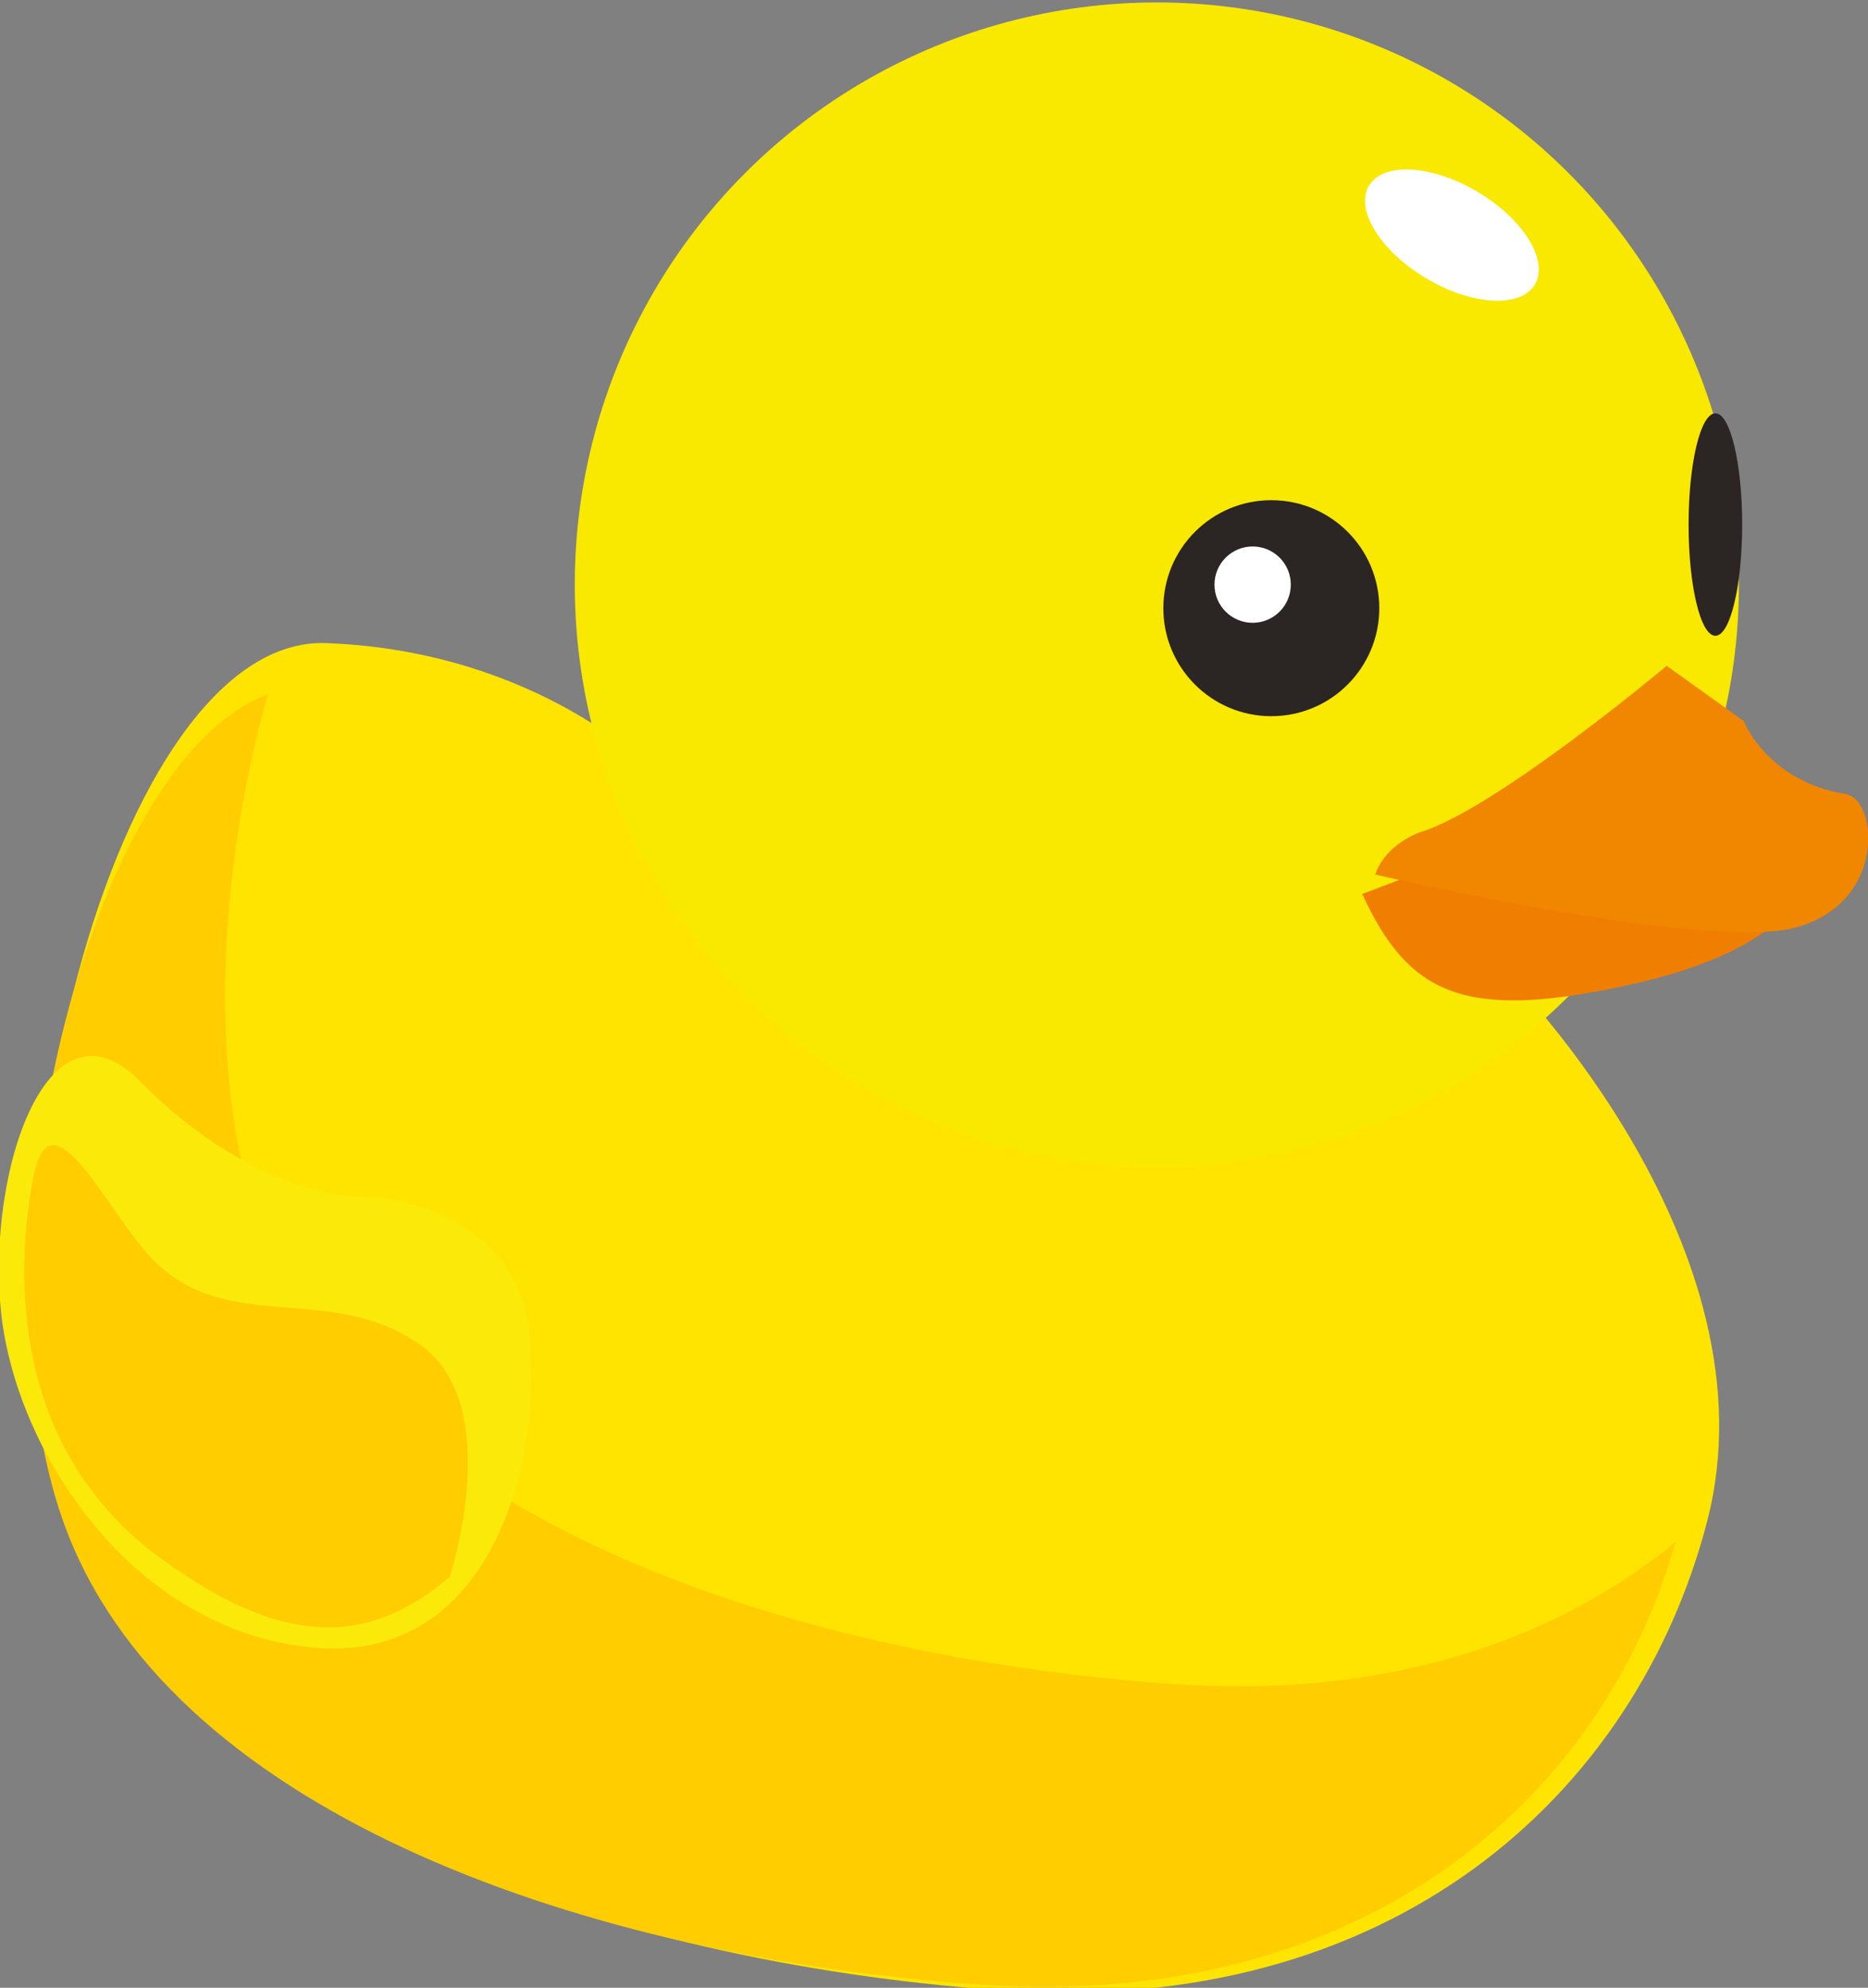 <?xml version="1.0" encoding="utf-8"?>
<!-- Generator: Adobe Illustrator 24.0.0, SVG Export Plug-In . SVG Version: 6.00 Build 0)  -->
<svg version="1.1" id="Layer_1" xmlns="http://www.w3.org/2000/svg" xmlns:xlink="http://www.w3.org/1999/xlink" x="0px" y="0px"
	 viewBox="0 0 230.1 244.8" style="enable-background:new 0 0 230.1 244.8;" xml:space="preserve">
<rect x="0" y="0" width="230.1" height="244.8" fill="#808080" stroke="none"/>
<style type="text/css">
	.st0{fill:#FFE400;}
	.st1{enable-background:new    ;}
	.st2{fill:#FFCD00;}
	.st3{fill:#FBE90A;}
	.st4{fill:#F9E800;}
	.st5{fill:#F07E00;}
	.st6{fill:#2B2523;}
	.st7{fill:#F18600;}
	.st8{fill:#FFFFFF;}
</style>
<g>
	<path class="st0" d="M186.1,120.5c0,0,32.9,33.2,24.2,66.8c-8.7,33.6-38.8,61.3-87.3,57.8S23.3,223.6,9.4,187.6
		c-13.9-36,4.5-109.4,30.8-108.4s40.5,15.9,40.5,15.9L186.1,120.5z"/>
	<g class="st1">
		<path class="st2" d="M33,85.5c-6.3,22.1-7.5,48.9-0.6,66.5c13.7,34.7,64.3,52.1,112.2,55.4c26.2,1.8,46.9-5.3,61.8-17.5
			c-9,31.8-38.6,57.8-85.8,54.5C72.7,241.1,22.1,223.7,8.4,189C-4.3,156.9,10.2,94.1,33,85.5z"/>
	</g>
	<path class="st3" d="M46.2,147.5c0,0,17.3,1,19,16.6s-4.5,40.9-26.7,38.8c-22.2-2.1-36.7-24.2-38.4-41.6
		c-1.7-17.3,5.9-39.7,17.3-28C32.4,148.5,46.2,147.5,46.2,147.5z"/>
	<circle class="st4" cx="142.5" cy="72" r="71.7"/>
	<path class="st5" d="M221.5,110.1c0,0-2.1,7.3-21.8,11.4c-19.7,4.2-26.3,0.7-31.9-11.4l33.6-12.8L221.5,110.1z"/>
	<ellipse class="st6" cx="156.6" cy="74.9" rx="13.3" ry="13.3"/>
	<ellipse class="st6" cx="211.3" cy="64.6" rx="3.3" ry="13.7"/>
	<path class="st7" d="M214.8,88.8l-9.5-6.8c0,0-21.1,17.7-30.4,20.5c0,0-4.2,1.4-5.5,5.2c0,0,40.8,9.6,51.9,6.5
		c11.1-3.1,10-15.7,6.1-16.4C217.6,96.2,214.8,88.8,214.8,88.8z"/>
	<circle class="st8" cx="154.3" cy="72" r="4.7"/>
	<path class="st2" d="M55.4,194.2c0,0,7-21.3-3.8-28.7c-11.2-7.6-23.2-1.1-32.5-10.1c-5.7-5.6-12.8-21.8-15-10.4s-3,33.6,16.1,47.2
		C35,202.9,45.4,202.7,55.4,194.2z"/>
	
		<ellipse transform="matrix(0.511 -0.859 0.859 0.511 62.603 167.862)" class="st8" cx="178.9" cy="28.9" rx="6.2" ry="11.9"/>
</g>
</svg>
